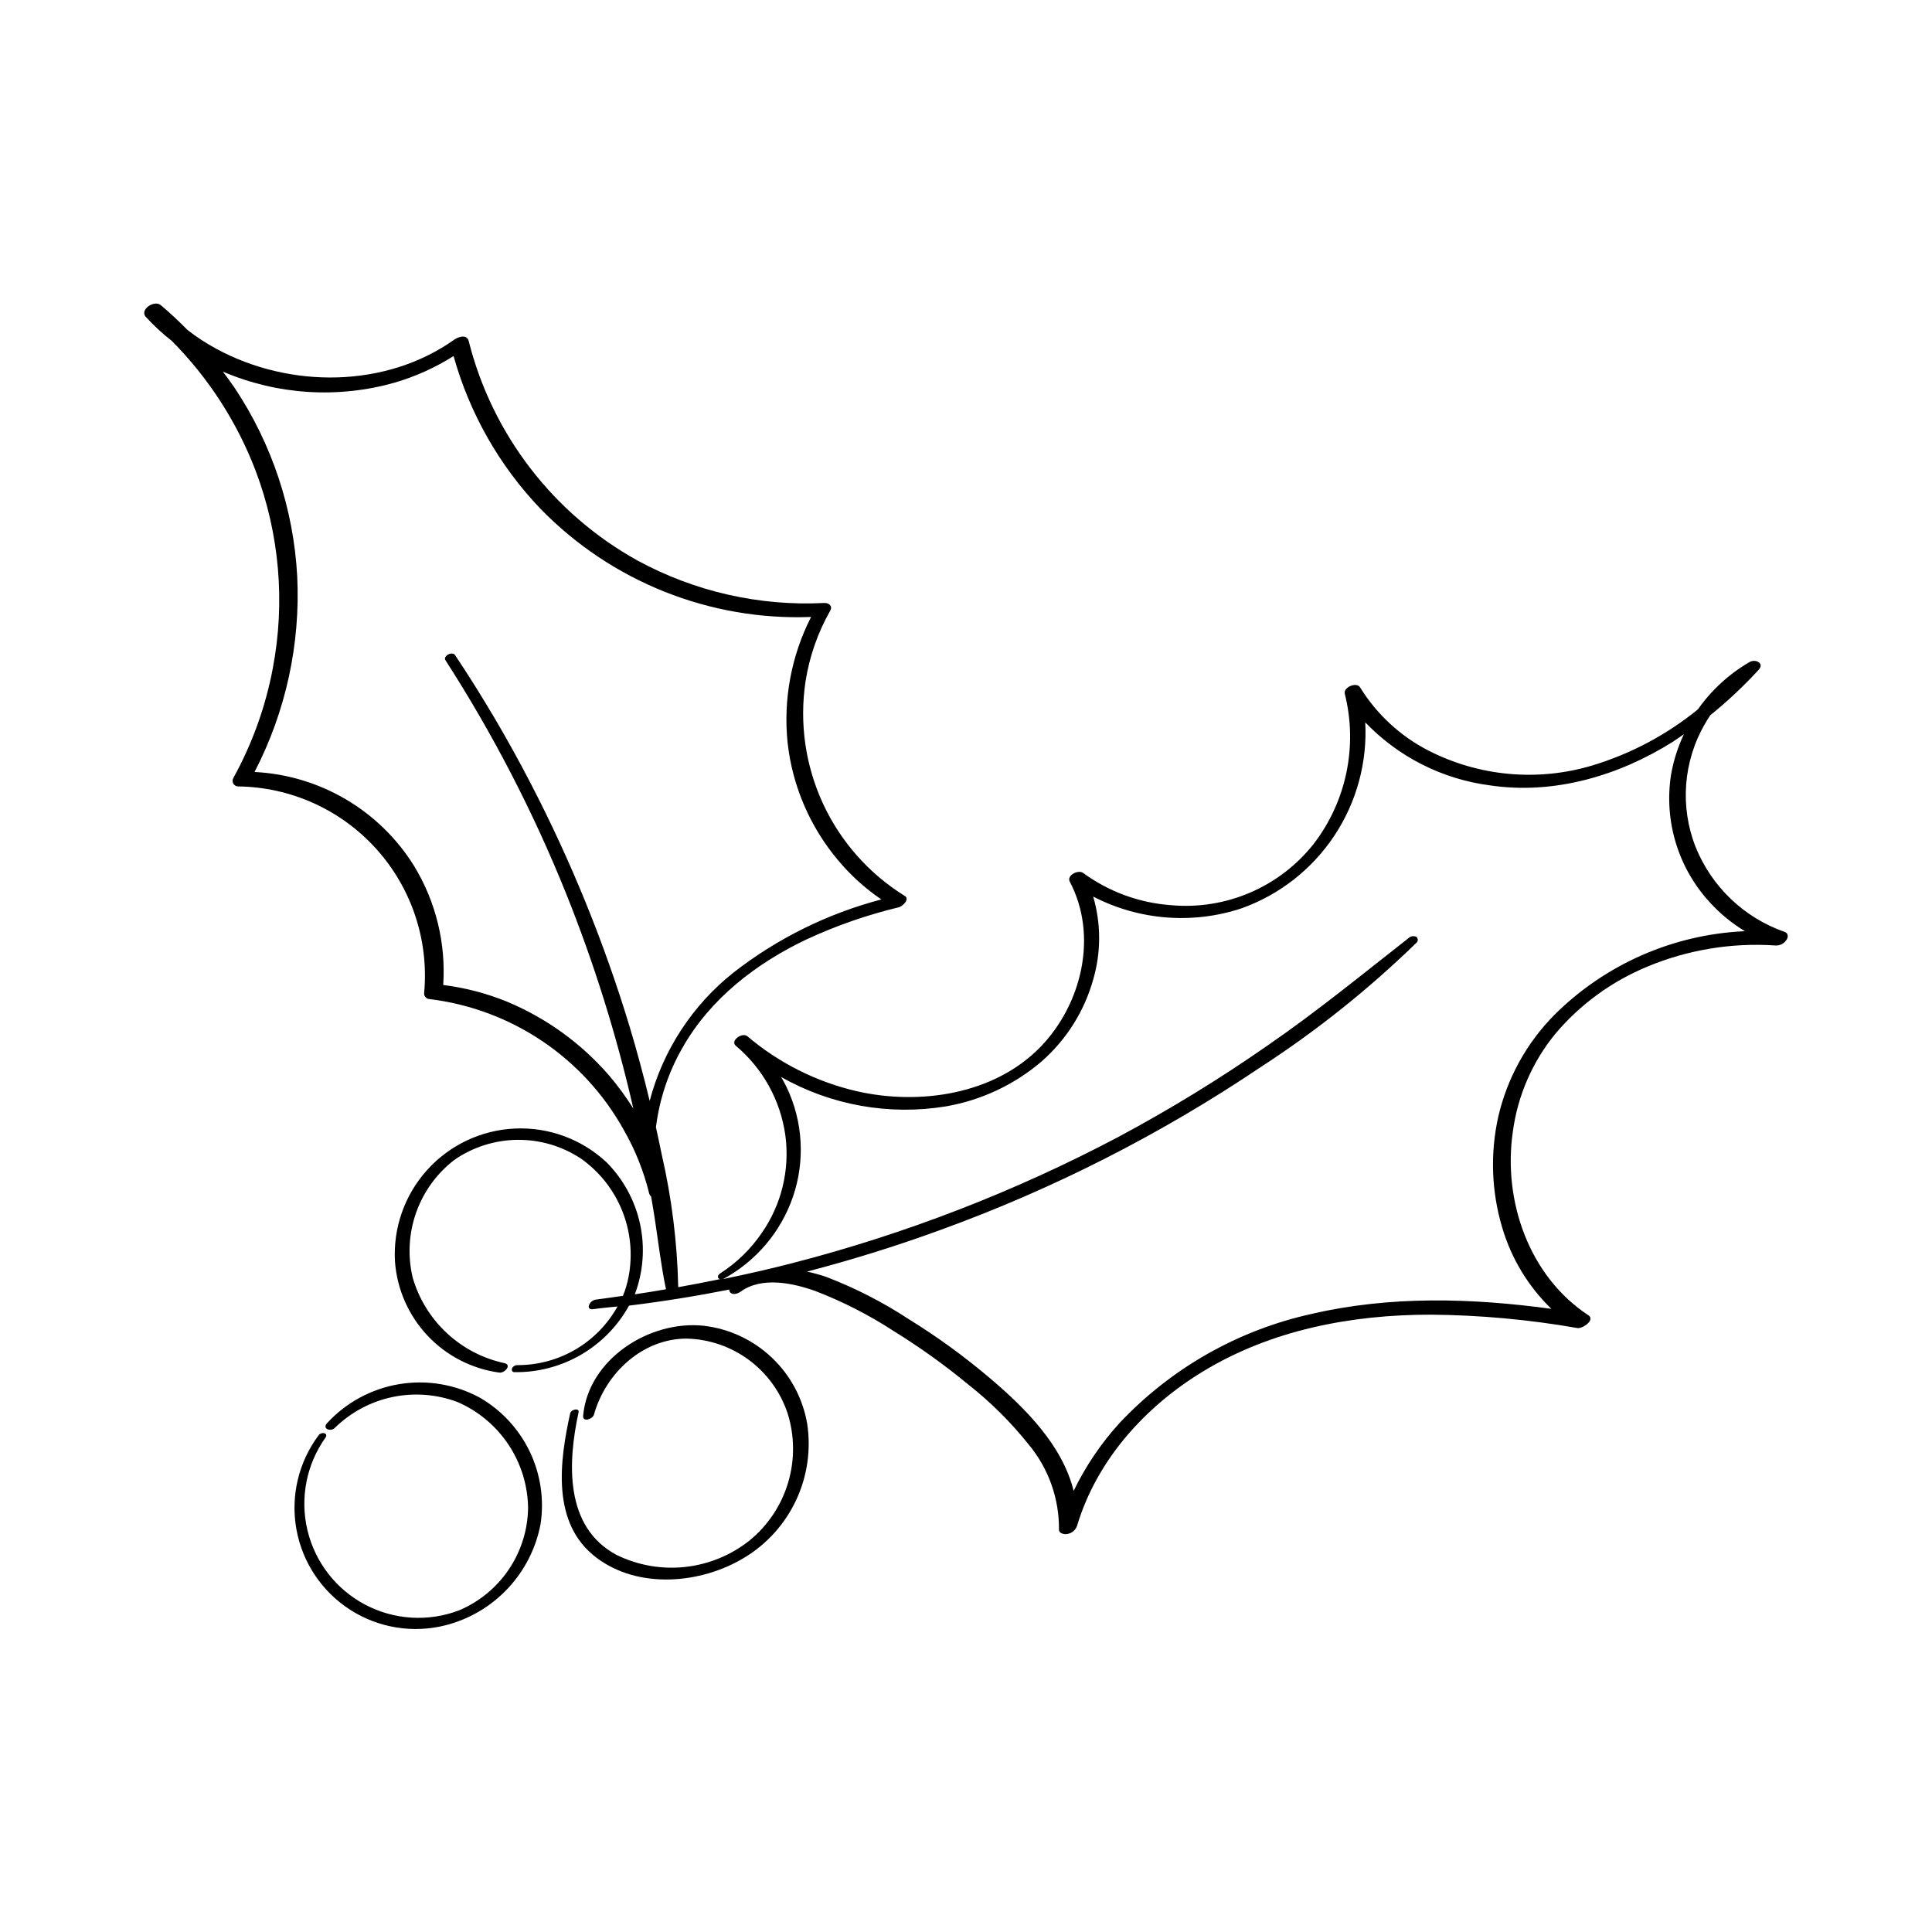 <?xml version="1.0" encoding="UTF-8"?>
<!-- Uploaded to: ICON Repo, www.iconrepo.com, Generator: ICON Repo Mixer Tools -->
<svg fill="#000000" width="800px" height="800px" version="1.1" viewBox="144 144 512 512" xmlns="http://www.w3.org/2000/svg">
 <g>
  <path d="m616.99 390.98c-10.75-3.742-19.363-11.941-23.629-22.496-4.223-10.723-3.293-22.793 2.519-32.746 0.418-0.754 0.875-1.484 1.359-2.191 4.566-3.691 8.855-7.715 12.824-12.043 1.613-1.762-0.855-2.949-2.394-2.066-5.422 3.144-10.098 7.422-13.703 12.547-8.262 6.727-17.762 11.777-27.961 14.863-14.535 4.367-30.199 2.914-43.68-4.059-7.352-3.828-13.531-9.57-17.887-16.625-0.957-1.562-4.508 0-4.055 1.688 3.484 13.863 0.422 28.562-8.312 39.879-9.07 11.406-23.273 17.477-37.785 16.145-8.398-0.613-16.453-3.57-23.254-8.539-1.258-0.934-4.434 0.605-3.527 2.316 7.559 14.359 3.176 32.52-7.809 43.832-12.27 12.594-31.992 15.469-48.566 11.715-10.715-2.469-20.684-7.469-29.07-14.586-1.359-1.133-4.637 1.184-3.074 2.519h0.004c7.191 6.035 11.879 14.531 13.148 23.832 1.199 9.109-1.055 18.34-6.324 25.871-2.906 4.234-6.633 7.848-10.957 10.629-0.883 0.555-0.707 1.438 0 1.512-3.703 0.754-7.406 1.484-11.133 2.141 0.023-0.125 0.023-0.254 0-0.379-0.273-11.668-1.727-23.281-4.332-34.66-0.504-2.519-1.031-4.887-1.562-7.332 0.91-7.387 3.281-14.52 6.977-20.984 7.379-13.098 19.648-22.52 33.051-28.867 7.82-3.621 15.98-6.453 24.359-8.465 0.883-0.203 2.996-2.117 1.562-2.996-9.473-5.867-17.012-14.383-21.688-24.496-4.672-10.109-6.277-21.371-4.613-32.383 1.035-6.594 3.254-12.941 6.551-18.742 0.707-1.285-0.48-2.09-1.613-2.016-17.184 0.871-34.273-3.008-49.398-11.211-22.348-12.371-38.57-33.445-44.812-58.215-0.453-1.789-2.519-1.211-3.727-0.43-18.211 13-43.73 13.023-63.102 2.519h-0.004c-2.707-1.457-5.285-3.141-7.707-5.035-2.266-2.293-4.609-4.508-7.078-6.574-1.715-1.41-5.691 1.211-3.93 3.148v-0.004c2.113 2.305 4.41 4.43 6.875 6.352 9.711 9.781 17.27 21.484 22.195 34.359 6.332 16.727 7.91 34.879 4.559 52.445-1.922 10.156-5.441 19.941-10.43 28.996-0.277 0.449-0.297 1.012-0.047 1.48 0.25 0.465 0.727 0.766 1.258 0.785 13.973 0.16 27.242 6.148 36.613 16.516 9.367 10.371 13.984 24.18 12.734 38.098-0.074 0.418 0.035 0.848 0.301 1.18s0.66 0.535 1.082 0.559c21.738 2.637 40.895 15.535 51.516 34.688 3.019 5.266 5.285 10.93 6.727 16.828 0.07 0.309 0.246 0.586 0.504 0.777 0.301 1.812 0.629 3.629 0.906 5.441 0.984 6.375 1.715 12.848 3.047 19.172-2.769 0.48-5.516 0.934-8.262 1.336 2.246-5.949 2.727-12.418 1.387-18.637-1.344-6.215-4.445-11.91-8.941-16.406-6.555-6.09-15.277-9.293-24.211-8.891-8.938 0.402-17.34 4.375-23.316 11.031-5.977 6.656-9.031 15.434-8.473 24.363 0.57 7.316 3.629 14.215 8.672 19.547 5.043 5.332 11.762 8.773 19.039 9.746 1.387 0.125 3.301-2.039 1.285-2.519l-0.004 0.004c-5.719-1.23-11.004-3.988-15.281-7.981-4.281-3.992-7.398-9.07-9.027-14.691-1.355-5.703-1.043-11.676 0.91-17.203 1.953-5.527 5.461-10.375 10.098-13.957 4.922-3.422 10.758-5.281 16.75-5.344 5.992-0.066 11.863 1.676 16.855 4.988 4.887 3.461 8.672 8.25 10.906 13.805 2.231 5.551 2.82 11.629 1.691 17.508-0.328 1.727-0.824 3.414-1.488 5.039-2.519 0.352-4.836 0.707-7.254 1.008-1.613 0.227-2.848 2.848-0.555 2.519 2.293-0.328 4.258-0.48 6.375-0.707h-0.004c-2.613 4.707-6.441 8.633-11.082 11.363-4.644 2.734-9.93 4.176-15.316 4.18-0.625-0.055-1.223 0.262-1.535 0.805-0.203 0.48 0 1.059 0.555 1.059 6.195 0.102 12.301-1.488 17.66-4.594 5.359-3.109 9.773-7.613 12.77-13.039 8.902-1.09 17.758-2.512 26.574-4.258-0.035 0.309 0.078 0.617 0.305 0.832 0.781 0.707 2.066 0.176 2.769-0.328 5.566-3.981 13.754-2.242 19.699-0.125 7.316 2.812 14.316 6.394 20.883 10.68 6.824 4.223 13.355 8.902 19.547 14.008 5.984 4.695 11.402 10.074 16.148 16.02 5.25 6.324 8.086 14.305 8.012 22.52 0 1.133 1.535 1.309 2.266 1.16 1.168-0.203 2.133-1.023 2.519-2.141 5.215-17.383 17.961-31.539 33.277-40.859 18.137-11.059 39.348-15.113 60.457-15.113 13.039 0.109 26.047 1.297 38.895 3.551 1.309 0.203 4.812-2.141 2.871-3.402-15.793-10.402-22.672-30.406-20-48.668h-0.004c1.281-9.516 5.18-18.488 11.262-25.918 6.578-7.793 14.934-13.891 24.359-17.785 10.73-4.481 22.355-6.402 33.957-5.617 1.133 0.074 2.227-0.449 2.871-1.387 0.555-0.73 0.629-1.84-0.379-2.191zm-311.55 38.062c-7.402-8.566-16.699-15.285-27.156-19.625-5.391-2.191-11.051-3.664-16.828-4.383 0.742-11.055-1.949-22.07-7.707-31.535-9.16-14.742-24.965-24.051-42.293-24.914 8.281-15.988 12.184-33.883 11.309-51.867-0.961-17.836-6.695-35.09-16.602-49.953-0.984-1.461-2.039-2.871-3.098-4.281 14.414 6.172 30.516 7.195 45.594 2.894 5.484-1.605 10.715-3.973 15.543-7.027 4.238 15.219 12.172 29.152 23.102 40.555 18.762 19.238 44.793 29.625 71.641 28.594-5.242 10.277-7.402 21.848-6.223 33.324 1.273 11.453 5.91 22.27 13.328 31.086 3.332 4.004 7.207 7.519 11.512 10.453-14.277 3.746-27.641 10.363-39.273 19.449-10.832 8.633-18.59 20.535-22.117 33.93-1.613-6.625-3.375-13.227-5.34-19.75v0.004c-6.75-22.277-15.547-43.883-26.273-64.539-6.027-11.633-12.688-22.926-19.949-33.832-0.754-1.16-3.375 0.25-2.519 1.41 12.527 19.465 23.188 40.07 31.84 61.543 7.469 18.566 13.457 37.695 17.91 57.207-1.922-3.062-4.059-5.984-6.398-8.742zm250.45-16.047c-7.324 7.414-12.449 16.707-14.812 26.855-2.195 9.758-1.84 19.914 1.031 29.496 2.414 8.176 6.898 15.586 13.023 21.512-21.059-2.871-42.57-3.5-63.406 1.309l0.004 0.004c-19.543 4.281-37.332 14.371-51.039 28.941-4.898 5.379-8.996 11.438-12.164 17.988-2.996-12.168-12.949-22.066-22.371-30.027-6.691-5.672-13.797-10.832-21.262-15.441-6.902-4.535-14.273-8.312-21.988-11.262-1.652-0.555-3.336-1.016-5.039-1.387 11.992-3.125 23.805-6.809 35.441-11.059 29.898-10.863 58.355-25.336 84.742-43.098 14.805-9.609 28.633-20.645 41.285-32.949 0.246-0.199 0.391-0.496 0.391-0.809s-0.145-0.609-0.391-0.805c-0.695-0.316-1.512-0.18-2.062 0.352-12.316 9.648-24.41 19.547-37.332 28.441-12.723 8.863-25.953 16.973-39.625 24.281-27.434 14.488-56.465 25.715-86.504 33.453-6.047 1.562-12.117 2.922-18.188 4.18v0.004c8.688-4.68 15.297-12.461 18.512-21.789 3.269-9.527 2.676-19.957-1.66-29.047-0.453-0.934-0.957-1.812-1.461-2.719 13.242 7.504 28.656 10.25 43.68 7.781 9.418-1.629 18.219-5.781 25.469-12.016 6.504-5.746 11.211-13.254 13.551-21.613 2.09-7.172 2.09-14.793 0-21.965 12.164 6.293 26.352 7.41 39.348 3.098 10.031-3.598 18.637-10.336 24.535-19.211 5.898-8.875 8.777-19.418 8.211-30.062 8.789 9.18 20.453 15.07 33.051 16.703 16.953 2.519 34.082-2.519 48.441-11.539 1.008-0.656 1.965-1.359 2.949-2.016v0.004c-1.613 3.398-2.754 7-3.402 10.703-1.926 12.301 1.891 24.805 10.355 33.934 2.691 2.949 5.797 5.492 9.219 7.555-19.027 0.848-37.051 8.77-50.531 22.219z"/>
  <path d="m271.18 514.41c-6.551-3.559-14.102-4.82-21.453-3.586-7.348 1.23-14.074 4.887-19.105 10.387-1.258 1.484 1.031 2.242 2.066 1.234 4.207-4.141 9.516-6.992 15.293-8.211 5.777-1.219 11.781-0.754 17.305 1.336 5.473 2.379 10.145 6.289 13.457 11.258 3.309 4.965 5.117 10.781 5.207 16.754-0.074 5.816-1.848 11.484-5.094 16.312-3.25 4.828-7.832 8.605-13.195 10.867-8.129 3.102-17.203 2.551-24.898-1.512-7.695-4.066-13.266-11.254-15.285-19.719-2.019-8.465-0.289-17.391 4.742-24.492 0.934-1.309-1.059-1.688-1.762-0.707v0.004c-5.348 7.133-7.484 16.168-5.906 24.945 1.578 8.773 6.734 16.496 14.23 21.32 7.5 4.824 16.664 6.312 25.305 4.113 6.328-1.621 12.059-5.019 16.523-9.789 4.461-4.769 7.469-10.715 8.664-17.137 0.969-6.539-0.051-13.211-2.918-19.164-2.871-5.949-7.461-10.902-13.176-14.215z"/>
  <path d="m330.5 495.34c-14.332-1.535-30.605 8.816-31.965 23.855-0.152 1.789 2.519 0.906 2.871-0.301 3.074-10.984 12.848-20.152 24.586-20.152 5.965 0.148 11.738 2.137 16.527 5.695s8.363 8.512 10.227 14.18c1.859 5.969 1.895 12.355 0.098 18.344-1.793 5.984-5.336 11.301-10.176 15.258-4.91 3.918-10.832 6.356-17.074 7.039-6.242 0.684-12.551-0.422-18.191-3.184-13.906-7.406-12.922-24.66-10.078-37.785 0.277-1.285-1.988-0.781-2.215 0.227-2.82 12.797-5.039 29.223 6.926 38.266 11.133 8.438 27.711 7.004 39.246 0h0.004c5.969-3.609 10.738-8.906 13.695-15.227 2.961-6.316 3.981-13.371 2.93-20.27-1.156-6.703-4.449-12.852-9.391-17.527s-11.262-7.629-18.02-8.418z"/>
 </g>
</svg>